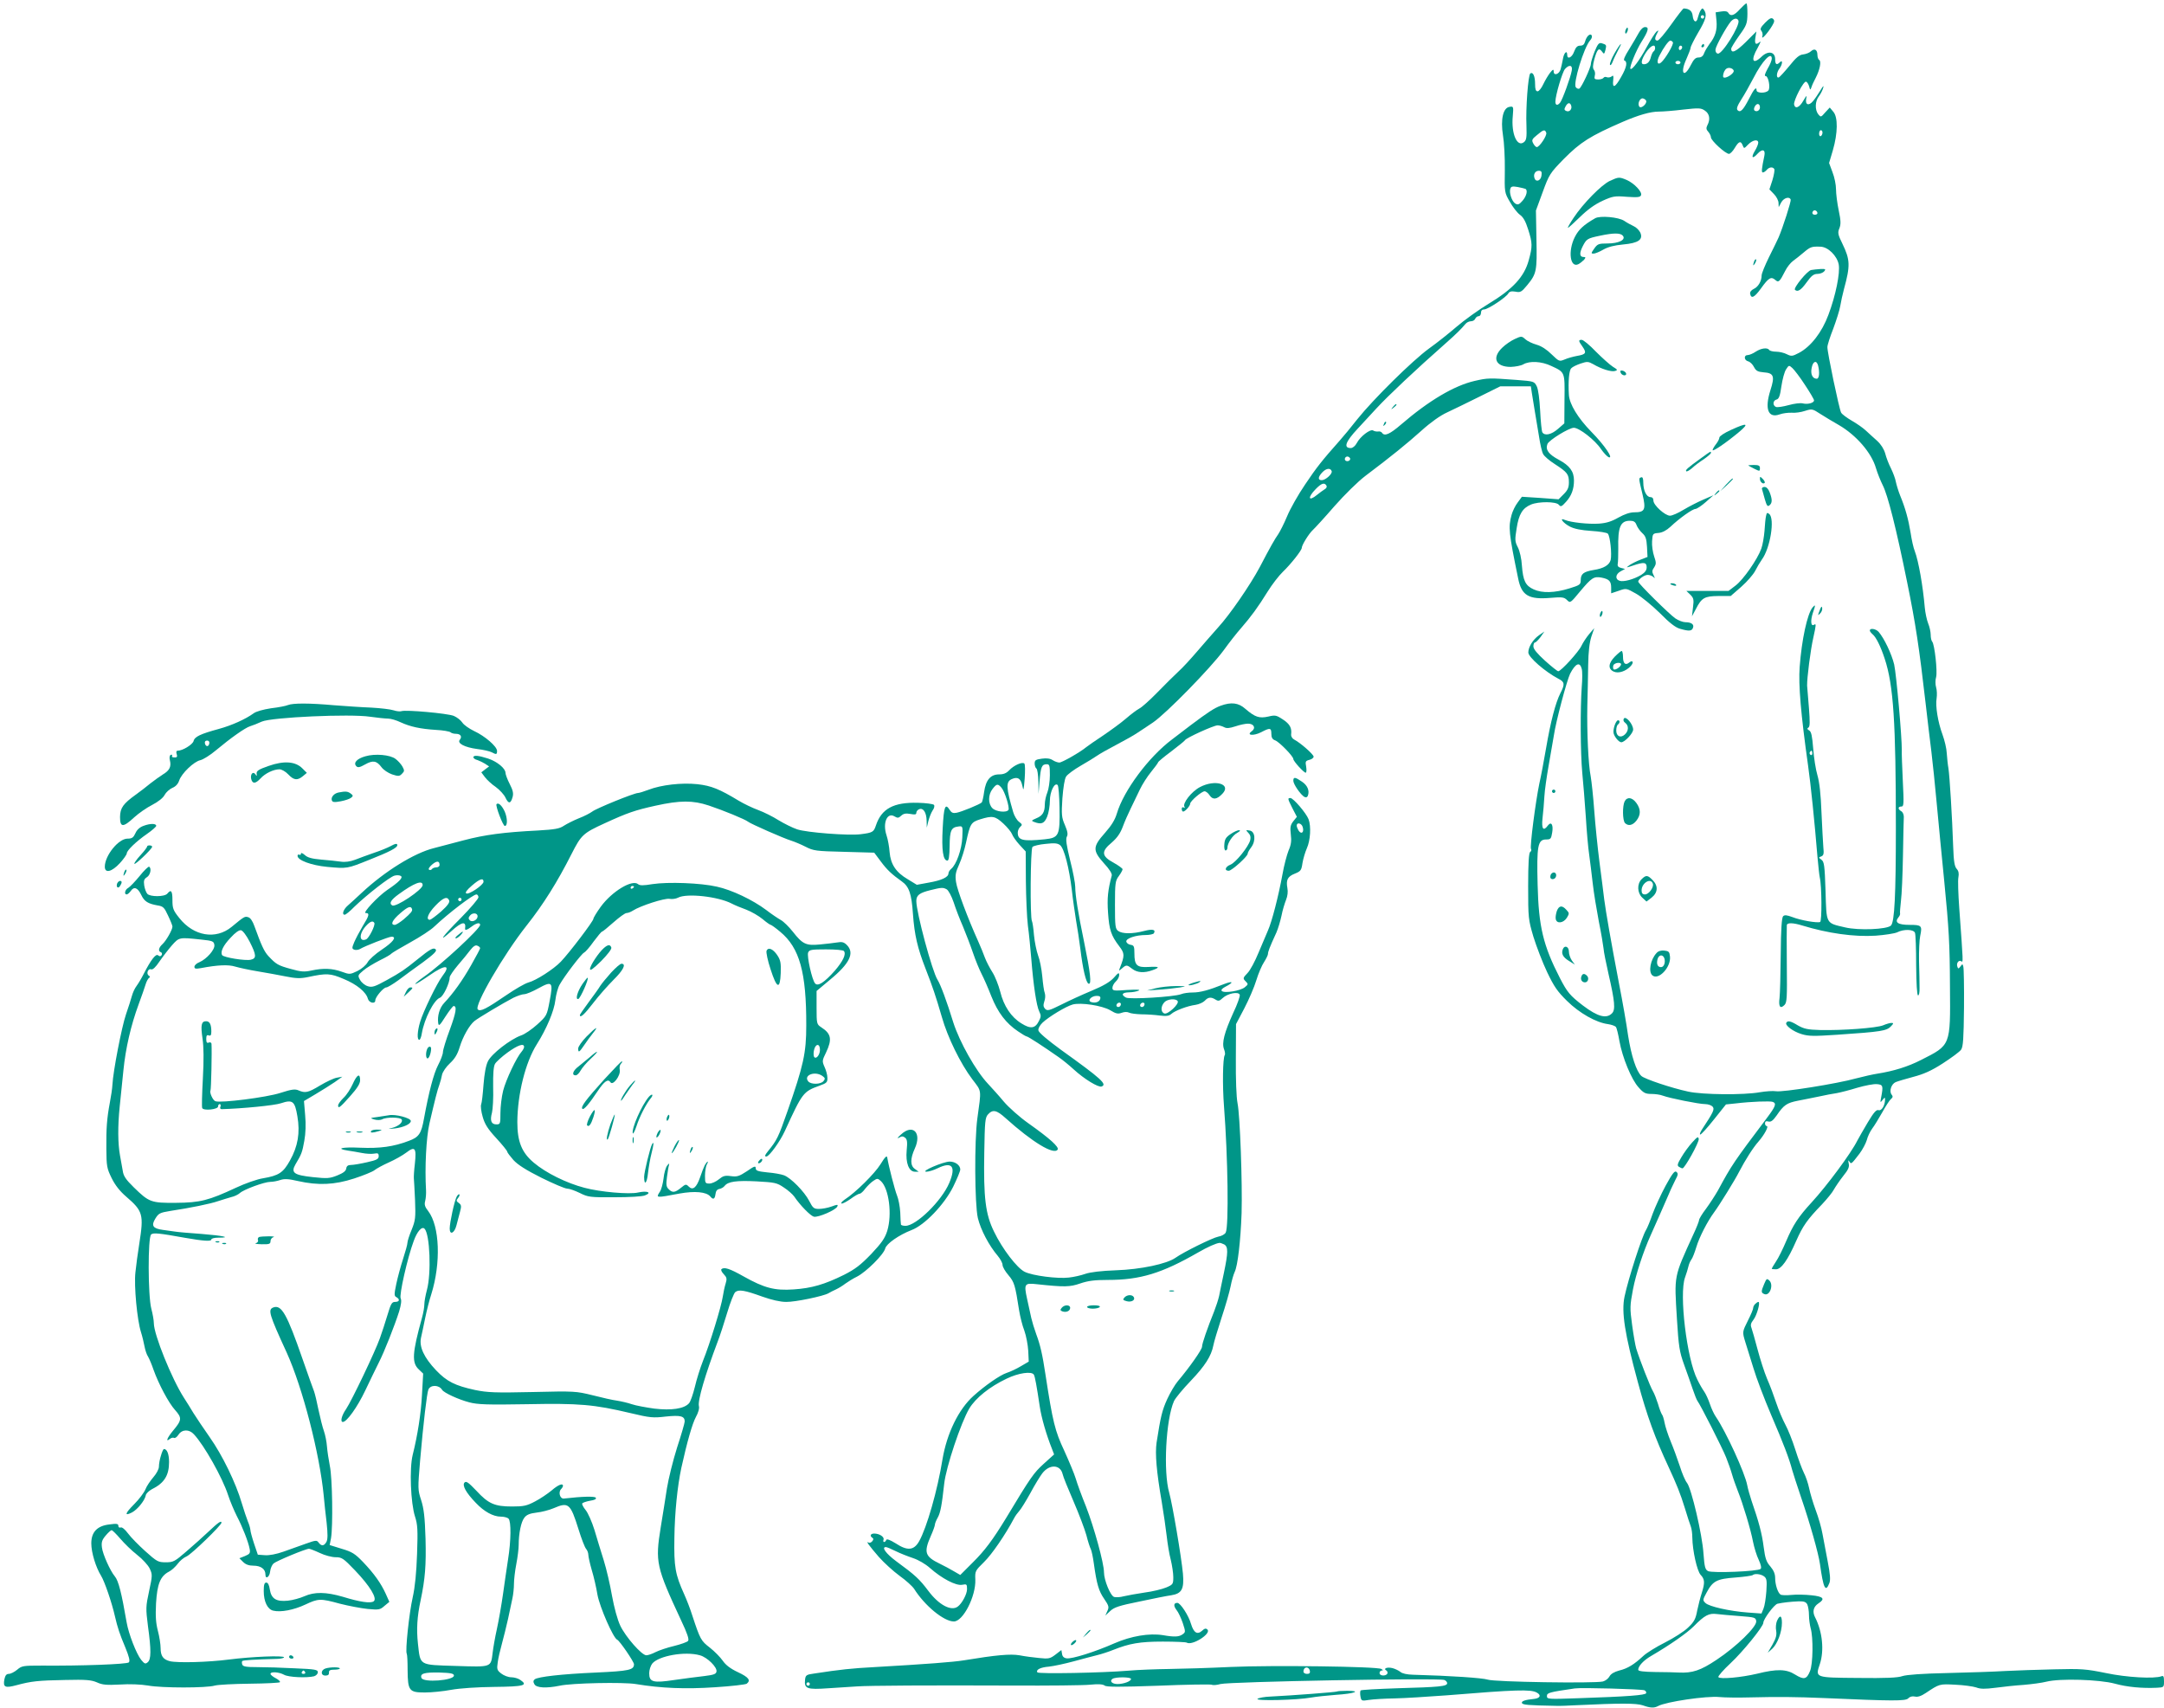 <?xml version="1.0" standalone="no"?>
<!DOCTYPE svg PUBLIC "-//W3C//DTD SVG 20010904//EN"
 "http://www.w3.org/TR/2001/REC-SVG-20010904/DTD/svg10.dtd">
<svg version="1.0" xmlns="http://www.w3.org/2000/svg"
 width="1280pt" height="1010pt" viewBox="0 0 1280 1010"
 preserveAspectRatio="xMidYMid meet">
<g transform="translate(0,1010) scale(0.1,-0.1)"
fill="#009688" stroke="none">
<path d="M10291 10045 c-33 -37 -55 -44 -68 -21 -5 9 -19 12 -42 8 l-33 -5 5
-50 c5 -54 -7 -94 -42 -138 -11 -15 -25 -38 -31 -53 -6 -18 -17 -26 -33 -26
-18 0 -29 -11 -46 -45 -41 -81 -65 -48 -26 36 13 30 25 60 25 67 0 7 20 47 45
90 46 77 53 105 35 132 -9 13 -11 13 -20 0 -6 -8 -13 -28 -17 -43 -7 -36 -27
-29 -31 10 -3 28 -20 42 -53 43 -4 0 -37 -43 -74 -95 -37 -52 -73 -95 -81 -95
-17 0 -18 14 -2 43 10 19 9 20 -4 10 -8 -7 -34 -48 -57 -90 -42 -78 -88 -140
-97 -130 -8 7 34 110 65 159 41 65 47 88 22 88 -12 0 -26 -13 -38 -35 -10 -19
-36 -62 -57 -97 -25 -39 -35 -63 -28 -66 20 -6 14 -40 -19 -97 -35 -63 -53
-71 -47 -20 3 27 1 32 -9 23 -7 -5 -19 -8 -28 -5 -8 4 -17 2 -20 -3 -4 -6 -18
-10 -32 -10 -21 0 -24 4 -20 22 4 12 1 28 -5 35 -8 10 -7 26 2 61 17 61 27 72
45 48 13 -18 14 -17 21 8 7 30 7 31 -21 40 -17 5 -24 -3 -43 -49 -12 -31 -22
-63 -22 -73 0 -21 -54 -137 -68 -146 -5 -3 -15 0 -21 8 -18 21 48 237 85 278
19 20 9 45 -11 28 -7 -6 -16 -22 -19 -35 -5 -18 -13 -25 -29 -25 -17 0 -26 -9
-36 -35 -12 -35 -41 -49 -41 -20 0 31 -19 14 -25 -22 -4 -21 -10 -49 -14 -63
-9 -30 -41 -40 -41 -13 0 15 -4 14 -21 -7 -11 -14 -29 -44 -40 -67 -11 -24
-26 -43 -34 -43 -11 0 -15 12 -15 43 0 46 -12 73 -28 63 -13 -8 -28 -208 -23
-311 2 -67 0 -83 -14 -95 -41 -34 -77 49 -67 153 5 57 4 59 -19 55 -38 -5 -54
-73 -39 -168 7 -41 12 -134 11 -207 -2 -131 -2 -132 30 -187 17 -31 44 -65 59
-76 20 -14 34 -39 49 -87 26 -81 26 -101 3 -184 -27 -97 -94 -169 -236 -255
-61 -37 -147 -99 -191 -137 -44 -38 -117 -96 -162 -128 -98 -71 -330 -300
-425 -419 -37 -47 -83 -103 -103 -125 -104 -117 -138 -160 -205 -260 -41 -60
-89 -145 -107 -189 -18 -43 -42 -90 -52 -105 -20 -28 -48 -77 -110 -196 -56
-105 -177 -281 -246 -356 -33 -37 -89 -101 -125 -143 -36 -42 -85 -96 -110
-118 -25 -23 -81 -79 -125 -124 -44 -45 -91 -87 -105 -94 -14 -7 -50 -34 -80
-60 -30 -26 -91 -70 -135 -100 -44 -29 -89 -60 -100 -69 -36 -30 -143 -91
-159 -91 -9 0 -27 6 -39 14 -15 10 -36 13 -64 9 -37 -5 -43 -9 -43 -29 0 -12
5 -26 10 -29 6 -3 11 -39 12 -78 l1 -72 6 75 c7 84 13 100 42 100 17 0 19 -7
19 -65 0 -36 -7 -82 -15 -102 -8 -19 -15 -51 -15 -70 0 -46 -13 -68 -51 -83
-28 -12 -30 -15 -13 -21 44 -17 61 -10 78 31 9 22 16 65 16 94 0 54 28 111 46
93 5 -5 10 -65 11 -134 3 -165 -3 -178 -88 -187 -130 -13 -159 -6 -159 40 0
12 7 27 15 34 13 11 12 15 -8 30 -13 10 -28 36 -34 57 -42 144 -44 179 -9 195
36 16 54 4 63 -39 7 -34 8 -30 14 42 3 44 3 84 -2 89 -11 12 -62 -10 -90 -40
-16 -17 -33 -24 -59 -24 -51 0 -79 -33 -89 -104 -4 -31 -11 -59 -14 -62 -11
-11 -120 -56 -149 -61 -20 -4 -30 0 -40 16 -27 43 -35 23 -42 -107 -7 -130 2
-192 28 -192 8 0 12 26 13 86 1 93 9 111 53 116 25 3 25 2 22 -65 -3 -70 -35
-161 -66 -186 -9 -7 -16 -20 -16 -27 0 -22 -41 -41 -116 -54 l-71 -13 -54 33
c-70 41 -101 89 -107 160 -2 30 -10 75 -18 99 -25 74 4 140 48 112 17 -10 23
-10 39 5 13 12 27 15 54 10 27 -5 35 -4 35 7 0 8 8 18 17 21 24 10 43 -19 44
-68 l1 -41 9 38 c5 20 16 49 25 63 11 15 13 29 8 34 -5 5 -48 11 -94 12 -145
4 -216 -35 -249 -134 -13 -39 -19 -43 -91 -52 -70 -9 -319 10 -375 29 -27 9
-77 34 -110 54 -33 21 -87 48 -120 60 -33 12 -85 37 -115 55 -114 69 -163 89
-245 98 -93 10 -214 -4 -289 -33 -27 -10 -55 -19 -62 -19 -23 0 -247 -91 -271
-110 -12 -9 -48 -28 -80 -40 -32 -13 -71 -33 -88 -44 -25 -17 -52 -22 -155
-28 -199 -10 -313 -25 -438 -58 -64 -17 -143 -38 -175 -46 -117 -29 -291 -137
-427 -264 -30 -28 -67 -62 -82 -75 -27 -23 -38 -55 -19 -55 6 0 32 21 58 48
73 70 207 175 236 183 13 4 31 3 38 -2 15 -9 -11 -36 -81 -83 -55 -38 -147
-136 -127 -136 25 0 21 -15 -18 -78 -19 -32 -41 -74 -50 -95 -14 -34 -14 -38
1 -44 9 -3 24 -1 33 4 27 17 171 73 187 73 33 0 9 -32 -57 -76 -39 -26 -77
-60 -85 -76 -9 -16 -34 -38 -60 -51 -44 -21 -46 -21 -93 -4 -56 20 -109 22
-179 7 -41 -9 -61 -8 -121 9 -77 21 -88 28 -133 76 -26 28 -42 64 -83 177 -10
29 -24 50 -36 53 -21 7 -24 5 -99 -57 -94 -77 -224 -55 -309 52 -37 46 -41 58
-41 106 0 55 -8 66 -30 39 -16 -20 -103 -20 -119 -1 -7 8 -15 30 -18 49 -4 29
-1 38 16 49 20 12 29 52 13 62 -4 2 -30 -22 -56 -55 -27 -33 -57 -64 -67 -70
-20 -10 -26 -39 -10 -39 6 0 17 10 25 21 19 28 41 19 62 -25 18 -38 40 -51 96
-61 33 -5 40 -12 62 -60 14 -29 26 -59 26 -65 0 -19 -37 -84 -59 -104 -23 -21
-27 -42 -9 -48 6 -2 8 -10 4 -17 -6 -8 -11 -9 -21 -1 -13 11 -42 -26 -85 -110
-12 -24 -31 -56 -42 -71 -11 -14 -23 -41 -28 -60 -5 -19 -21 -68 -35 -109 -25
-73 -76 -336 -80 -415 -1 -22 -8 -69 -15 -105 -18 -96 -22 -153 -21 -275 1
-102 3 -115 31 -172 21 -43 49 -78 86 -110 100 -86 105 -106 78 -278 -9 -55
-19 -131 -23 -170 -9 -80 10 -282 33 -354 8 -25 17 -64 21 -85 4 -21 13 -49
21 -60 7 -12 22 -47 32 -77 30 -84 89 -196 128 -239 41 -46 40 -59 -12 -121
-35 -42 -47 -72 -19 -49 8 6 19 9 24 6 6 -4 18 5 27 19 21 32 63 33 91 2 61
-65 169 -257 202 -359 12 -37 36 -93 52 -125 33 -63 68 -152 76 -195 4 -23 1
-29 -28 -41 l-33 -13 22 -22 c15 -15 34 -22 61 -22 44 0 71 -20 71 -52 0 -32
25 -15 28 19 2 17 11 38 20 46 17 15 190 87 210 87 5 0 34 -11 64 -25 29 -14
71 -25 93 -25 37 0 46 -6 115 -78 88 -92 134 -167 110 -183 -19 -13 -81 -4
-182 27 -100 29 -168 30 -228 3 -25 -11 -68 -23 -97 -26 -69 -7 -98 11 -107
66 -4 27 -11 41 -21 41 -11 0 -15 -12 -15 -50 0 -62 22 -108 56 -116 44 -11
122 4 190 36 77 36 88 37 205 5 51 -13 125 -27 164 -31 66 -6 73 -5 99 18 l29
24 -21 47 c-28 62 -69 120 -135 189 -47 49 -65 60 -126 78 l-71 22 8 41 c12
71 8 357 -7 427 -7 36 -15 88 -17 115 -2 28 -10 68 -18 91 -8 22 -22 78 -32
125 -9 46 -21 95 -26 109 -6 14 -36 100 -68 191 -93 268 -125 325 -174 306
-32 -13 -25 -39 80 -267 94 -208 195 -598 219 -848 3 -37 11 -108 17 -158 7
-67 7 -97 -1 -113 -14 -25 -29 -27 -46 -5 -11 16 -17 15 -76 -6 -35 -13 -95
-34 -132 -47 -42 -15 -85 -23 -110 -21 l-42 3 -22 65 c-12 36 -22 73 -22 82
-1 10 -7 32 -15 50 -7 18 -24 67 -36 108 -35 120 -115 284 -189 389 -37 53
-81 118 -97 144 -16 27 -41 67 -56 90 -72 112 -178 374 -178 441 0 17 -7 56
-15 86 -20 76 -21 422 -1 439 13 11 46 8 201 -20 108 -19 155 -22 155 -10 0 6
17 11 42 11 82 0 27 12 -99 22 -70 5 -141 11 -158 14 -16 2 -49 7 -72 10 -59
8 -70 25 -44 67 19 31 27 35 88 45 119 18 237 42 283 58 25 8 60 19 78 24 19
4 41 15 51 24 23 21 145 66 180 66 15 0 42 5 59 11 24 8 48 7 104 -6 120 -27
216 -23 333 15 55 18 109 40 120 49 11 9 49 30 85 46 36 16 82 42 103 58 52
40 61 28 51 -65 -5 -40 -7 -80 -6 -88 1 -8 4 -66 7 -129 4 -103 2 -119 -20
-174 -14 -33 -25 -68 -25 -77 0 -10 -12 -53 -26 -96 -14 -43 -32 -110 -40
-148 -13 -62 -13 -71 1 -78 22 -13 18 -28 -8 -28 -19 0 -25 -10 -45 -77 -13
-43 -33 -105 -45 -138 -28 -79 -167 -370 -200 -419 -26 -37 -36 -76 -19 -76
23 0 86 88 132 185 29 61 65 135 80 165 33 64 94 219 121 304 12 41 15 65 9
77 -10 18 40 240 77 339 20 56 48 89 64 73 32 -32 41 -265 14 -363 -8 -30 -15
-68 -15 -84 0 -16 -6 -52 -14 -80 -58 -209 -61 -266 -19 -305 l26 -25 -7 -125
c-6 -113 -26 -240 -55 -356 -20 -81 -12 -285 14 -365 15 -47 17 -77 12 -219
-4 -113 -12 -196 -26 -259 -21 -93 -45 -318 -35 -333 3 -5 5 -48 5 -96 1 -123
9 -133 102 -133 39 0 110 7 157 16 51 9 153 16 254 17 176 2 201 9 154 41 -12
9 -37 16 -54 16 -17 0 -44 10 -59 22 -25 19 -27 26 -21 66 3 25 15 75 25 111
10 36 26 102 36 146 9 44 21 99 26 122 5 23 9 61 9 85 0 24 6 77 14 118 8 41
14 92 14 112 0 68 14 137 33 161 13 18 32 26 73 31 30 3 75 15 101 26 88 38
99 28 147 -125 17 -55 37 -107 45 -116 7 -8 13 -24 13 -35 0 -10 9 -51 20 -89
12 -39 27 -104 34 -147 13 -72 94 -258 117 -266 14 -6 99 -130 99 -145 0 -34
-30 -40 -223 -49 -206 -9 -344 -25 -364 -40 -9 -7 -10 -16 -2 -29 11 -22 71
-25 149 -9 71 16 377 22 450 10 151 -25 294 -31 470 -19 96 6 181 16 187 21
25 20 12 38 -52 68 -45 21 -73 43 -90 68 -14 20 -48 55 -76 77 -53 41 -57 48
-104 190 -12 39 -34 95 -48 126 -53 117 -61 162 -58 334 2 150 18 305 41 413
34 154 65 262 86 301 14 25 22 52 18 65 -8 32 37 185 111 381 13 33 38 110 56
170 18 61 40 116 48 123 21 17 56 11 161 -27 54 -19 105 -31 140 -31 54 -1
220 34 250 51 8 5 29 16 45 23 17 8 41 23 55 34 14 10 45 30 70 42 54 28 157
130 166 166 7 28 81 80 156 109 77 29 193 150 246 256 23 47 42 93 42 102 0
25 -29 47 -63 47 -39 -1 -175 -59 -138 -60 14 0 44 9 68 21 85 41 109 10 68
-87 -45 -107 -196 -254 -259 -254 -14 0 -26 3 -27 8 -1 4 -3 36 -4 71 -2 36
-11 81 -19 100 -13 32 -49 171 -58 225 -2 14 -13 4 -40 -40 -34 -55 -147 -167
-212 -209 -16 -11 -24 -21 -18 -23 6 -2 30 11 53 27 23 17 47 31 54 31 6 0 21
13 33 30 13 16 34 37 48 46 23 16 26 15 44 -1 48 -44 68 -197 38 -295 -14 -44
-33 -71 -95 -137 -63 -65 -94 -89 -161 -123 -115 -57 -192 -79 -297 -86 -113
-8 -174 8 -297 77 -83 47 -116 57 -131 42 -4 -3 2 -17 14 -29 18 -19 20 -27
11 -56 -6 -18 -13 -53 -17 -78 -8 -55 -76 -278 -117 -379 -16 -41 -38 -110
-48 -154 -11 -44 -26 -88 -35 -97 -29 -32 -103 -43 -205 -31 -50 7 -110 18
-133 26 -23 8 -62 17 -87 21 -25 3 -90 18 -145 32 -98 24 -106 25 -355 19
-222 -5 -266 -3 -340 12 -119 26 -167 50 -231 117 -71 75 -100 138 -89 191 5
21 16 74 25 118 9 44 25 107 36 140 58 185 50 403 -18 492 -20 25 -24 39 -18
60 4 16 6 44 5 63 -8 134 1 312 20 395 33 142 47 198 59 230 6 17 13 43 16 60
4 16 24 46 46 66 29 27 45 53 58 96 19 62 56 128 87 154 22 18 171 107 231
138 23 11 52 21 64 21 12 0 50 16 84 35 82 45 88 38 66 -76 -16 -85 -17 -87
-73 -138 -31 -28 -74 -58 -96 -65 -64 -23 -175 -109 -196 -153 -12 -24 -21
-74 -26 -138 -4 -55 -10 -108 -14 -117 -4 -9 0 -42 9 -73 12 -43 30 -72 80
-126 36 -39 65 -75 65 -80 0 -5 17 -27 37 -50 26 -28 74 -59 166 -105 71 -35
139 -64 152 -64 13 0 46 -12 75 -26 48 -24 60 -26 203 -25 88 0 165 4 182 11
44 17 13 29 -41 17 -52 -12 -224 3 -317 28 -107 28 -228 88 -299 148 -72 60
-98 125 -98 241 1 165 48 354 116 461 57 90 102 197 109 260 4 33 15 74 25 91
29 52 131 185 145 190 7 3 33 32 56 65 24 32 46 59 50 59 4 0 34 25 68 55 34
30 68 55 77 55 8 0 25 6 37 14 45 29 188 75 217 70 15 -3 38 0 51 7 51 27 236
7 317 -35 17 -9 55 -25 86 -36 31 -12 74 -37 97 -56 22 -19 44 -34 48 -34 3 0
29 -18 56 -41 115 -95 155 -241 154 -554 0 -162 -16 -236 -111 -507 -54 -155
-63 -172 -114 -235 -21 -26 -23 -33 -11 -33 17 0 81 89 109 150 105 229 109
234 206 269 42 15 47 20 46 47 0 16 -8 45 -17 64 -15 34 -14 38 9 85 37 78 31
111 -28 149 -27 18 -28 20 -28 117 l0 98 79 66 c118 97 147 159 100 206 -17
17 -29 20 -57 15 -21 -3 -67 -9 -103 -12 -81 -8 -102 2 -159 75 -23 29 -55 61
-72 70 -16 9 -55 35 -86 59 -80 60 -204 119 -292 138 -95 22 -288 29 -381 15
-53 -9 -75 -9 -85 0 -35 29 -154 -43 -220 -133 -24 -33 -44 -66 -44 -72 0 -14
-143 -202 -193 -254 -42 -44 -146 -111 -192 -123 -21 -6 -78 -39 -129 -74
-120 -82 -155 -100 -170 -85 -22 23 152 323 288 495 100 126 183 259 266 423
58 114 68 124 197 183 135 62 179 77 301 104 145 32 220 32 314 1 87 -29 216
-82 233 -96 16 -13 212 -99 255 -112 19 -6 58 -22 85 -36 47 -24 61 -26 228
-30 l178 -5 39 -52 c36 -49 65 -76 124 -118 43 -30 58 -73 66 -192 9 -125 27
-202 75 -325 42 -108 60 -161 96 -285 34 -120 110 -275 180 -368 57 -75 54
-56 30 -232 -18 -131 -16 -507 3 -589 17 -70 66 -163 118 -224 15 -18 28 -42
28 -53 0 -12 16 -39 35 -61 35 -41 40 -60 63 -208 6 -36 19 -90 31 -120 11
-31 21 -85 23 -119 l3 -64 -46 -27 c-25 -15 -63 -33 -85 -40 -39 -13 -127 -74
-196 -136 -88 -79 -157 -221 -183 -374 -30 -186 -93 -404 -138 -485 -31 -55
-69 -59 -139 -13 -34 21 -53 28 -56 20 -2 -7 -8 -12 -13 -12 -4 0 -6 6 -3 14
6 16 -24 36 -55 36 -22 0 -28 -14 -11 -25 8 -5 7 -11 -1 -21 -6 -7 -16 -11
-22 -7 -18 11 4 -19 61 -85 30 -34 86 -85 123 -112 38 -27 76 -62 86 -77 63
-100 176 -193 235 -193 55 0 131 150 127 248 -2 50 -1 52 52 104 46 45 125
160 177 258 7 14 22 34 32 45 10 11 39 58 65 105 25 47 57 99 70 116 42 55
106 53 120 -3 3 -16 33 -89 65 -163 32 -74 66 -164 76 -200 9 -36 21 -73 26
-82 5 -10 13 -48 18 -85 17 -122 29 -163 61 -209 28 -41 30 -49 19 -72 l-12
-27 29 27 c23 22 54 32 173 56 80 17 164 34 188 37 62 10 77 36 69 128 -9 98
-62 410 -81 478 -36 124 -20 434 28 542 8 18 53 72 100 121 83 87 121 146 133
209 3 18 25 91 48 162 24 72 48 156 54 187 6 32 17 70 24 85 18 36 35 182 41
348 5 176 -9 576 -24 650 -7 36 -11 140 -10 264 l1 204 49 93 c27 52 59 126
71 166 12 40 33 89 46 108 12 19 23 41 23 48 0 13 9 38 50 127 10 23 23 67 30
99 6 32 19 74 27 94 9 22 12 48 8 69 -9 49 1 69 44 86 35 14 39 20 45 62 4 25
16 65 26 88 21 46 26 130 10 172 -14 36 -90 125 -107 125 -18 0 -17 -3 12 -61
l26 -50 -21 -26 c-17 -22 -20 -35 -15 -77 5 -39 2 -62 -13 -96 -10 -25 -27
-88 -36 -140 -24 -131 -63 -282 -86 -333 -10 -23 -35 -82 -56 -132 -20 -49
-49 -104 -65 -120 -28 -29 -28 -32 -11 -49 16 -16 16 -18 -5 -35 -25 -21 -121
-37 -136 -22 -6 6 2 15 21 25 53 27 46 37 -10 15 -87 -35 -139 -49 -184 -49
-23 0 -54 -4 -68 -10 -42 -16 -304 -32 -326 -20 -31 17 -23 30 18 31 20 0 46
5 57 10 13 6 -9 7 -67 4 -82 -6 -88 -5 -88 13 0 10 9 27 20 37 11 10 20 27 20
38 0 17 -5 15 -32 -16 -23 -25 -62 -48 -132 -77 -55 -23 -136 -60 -179 -82
-71 -35 -81 -38 -95 -25 -11 12 -12 22 -5 44 6 15 7 37 3 49 -5 11 -11 56 -15
100 -4 43 -15 99 -25 124 -9 25 -20 78 -24 119 -3 40 -9 78 -12 83 -12 18 -9
427 3 439 6 6 42 15 78 18 54 6 71 4 86 -8 24 -20 53 -134 69 -266 6 -55 18
-136 25 -180 8 -44 19 -118 25 -165 15 -124 34 -203 49 -208 19 -6 11 63 -27
249 -35 168 -52 275 -52 324 0 20 -13 90 -30 156 -22 90 -27 126 -20 140 8 14
5 31 -11 69 -20 46 -21 61 -15 158 5 64 13 116 22 129 7 12 46 41 86 64 40 23
84 50 98 60 14 10 65 39 115 65 49 26 103 56 120 68 18 11 60 40 95 63 78 53
340 321 418 427 31 43 77 102 102 130 60 69 101 125 158 217 26 42 67 95 90
117 47 45 112 127 112 142 0 16 42 84 65 105 12 11 70 74 128 141 61 69 139
146 184 180 154 116 245 190 331 267 54 49 112 90 152 108 36 17 121 58 189
92 l125 62 90 0 91 0 6 -40 c4 -22 11 -69 17 -105 6 -36 17 -103 25 -150 7
-47 18 -95 25 -106 6 -12 37 -39 69 -59 74 -48 83 -60 83 -108 0 -30 -7 -46
-30 -69 l-31 -31 -108 8 -109 7 -25 -34 c-14 -18 -30 -51 -36 -73 -20 -73 -17
-105 39 -377 20 -100 62 -125 191 -114 69 6 81 4 98 -13 19 -19 20 -18 77 51
68 81 81 90 126 82 46 -9 58 -21 58 -60 l0 -33 45 15 c44 16 45 15 102 -17 32
-18 95 -70 141 -115 57 -58 93 -86 120 -93 52 -15 69 -14 76 6 8 20 -10 33
-45 33 -14 0 -41 10 -60 23 -36 25 -219 206 -219 217 0 14 37 40 56 40 11 0
26 -6 33 -12 11 -11 11 -9 2 10 -10 19 -10 28 3 46 13 21 13 28 0 66 -8 24
-14 64 -12 89 3 45 4 46 38 49 23 2 47 15 70 36 54 51 131 106 149 106 9 1 36
19 61 41 l45 40 -60 -26 c-33 -14 -85 -41 -117 -60 -31 -19 -67 -35 -80 -35
-29 0 -98 62 -98 89 0 14 -7 21 -18 21 -23 0 -42 39 -42 86 0 24 -4 34 -12 31
-16 -5 -16 -3 7 -99 22 -92 15 -108 -48 -108 -26 0 -58 -11 -94 -31 -40 -23
-71 -33 -116 -36 -62 -4 -165 7 -201 22 -36 16 -11 -18 29 -39 27 -14 67 -22
127 -26 48 -3 92 -10 98 -16 14 -14 25 -122 17 -156 -8 -30 -41 -50 -100 -59
-60 -10 -77 -23 -77 -60 0 -26 -5 -30 -67 -49 -87 -27 -161 -29 -211 -6 -49
22 -63 51 -70 141 -2 40 -13 87 -24 108 -18 35 -18 45 -7 113 13 84 35 119 85
140 46 19 148 18 164 -1 12 -14 17 -12 43 17 32 35 47 75 47 126 0 54 -25 88
-90 123 -60 32 -80 59 -67 93 9 23 128 96 156 96 32 0 125 -72 161 -126 16
-23 36 -44 45 -48 32 -12 -24 71 -102 150 -80 82 -130 164 -133 219 -5 79 1
145 14 157 7 8 32 20 56 28 38 13 45 12 74 -4 49 -29 108 -47 129 -40 17 5 15
8 -13 25 -17 11 -62 51 -100 89 -37 39 -75 70 -84 70 -21 0 -20 -6 5 -41 25
-36 20 -45 -33 -54 -22 -4 -55 -13 -73 -21 -32 -13 -33 -12 -77 30 -28 28 -60
49 -88 57 -25 7 -55 21 -67 32 -22 20 -24 20 -63 2 -22 -10 -56 -33 -75 -52
-62 -60 -38 -113 51 -113 27 1 60 7 74 15 38 22 108 18 165 -9 82 -38 81 -34
79 -197 l-1 -143 -38 -33 c-39 -34 -78 -42 -92 -20 -4 6 -10 64 -13 127 -4 72
-11 126 -20 145 -15 30 -17 30 -120 38 -161 12 -170 12 -248 -6 -121 -28 -270
-116 -435 -258 -66 -57 -98 -71 -112 -49 -4 6 -14 10 -23 8 -10 -1 -23 1 -30
6 -17 10 -77 -36 -97 -75 -9 -17 -24 -29 -35 -29 -45 0 -32 37 41 115 20 22
70 76 110 119 68 74 238 234 405 381 68 60 98 90 122 119 7 9 22 16 33 16 11
0 22 7 25 15 4 8 12 15 20 15 8 0 14 9 14 20 0 13 7 20 19 20 22 0 131 72 143
95 7 11 18 14 42 10 29 -6 36 -2 69 38 56 68 59 84 55 272 l-3 170 40 109 c38
104 43 112 124 195 99 100 157 137 351 221 93 40 162 60 212 60 24 0 89 5 145
12 91 10 104 10 127 -6 28 -18 34 -52 15 -87 -8 -16 -7 -25 5 -38 9 -10 16
-25 16 -33 0 -19 86 -98 107 -98 7 0 23 16 34 35 24 40 36 44 47 15 8 -20 8
-20 32 5 26 27 60 34 60 11 0 -8 -9 -31 -21 -50 -23 -39 -13 -48 16 -16 29 32
49 26 41 -12 -16 -76 -18 -98 -9 -98 6 0 16 7 23 15 14 17 36 20 45 5 3 -5 -2
-35 -11 -65 l-18 -55 27 -28 c15 -15 27 -39 27 -53 l1 -24 15 28 c15 27 49 37
56 16 3 -10 -46 -164 -72 -224 -7 -16 -33 -69 -57 -117 -23 -47 -43 -95 -43
-107 0 -33 -20 -68 -47 -80 -14 -7 -23 -18 -21 -28 6 -32 25 -23 64 31 45 63
60 72 84 51 20 -18 26 -13 59 52 11 23 33 50 47 60 14 10 42 32 63 50 39 33
47 36 99 34 45 -1 98 -54 108 -105 9 -51 -18 -184 -61 -298 -38 -103 -104
-188 -174 -225 -40 -21 -45 -21 -72 -8 -15 8 -44 15 -63 15 -19 0 -38 5 -41
10 -10 16 -48 11 -80 -10 -16 -11 -38 -20 -47 -20 -25 0 -22 -31 2 -37 12 -3
27 -18 35 -34 12 -23 23 -28 56 -31 61 -4 68 -22 41 -106 -35 -110 -14 -167
54 -143 19 7 52 11 72 10 20 -2 56 3 79 11 41 13 44 12 90 -18 27 -17 76 -47
110 -66 103 -60 193 -164 219 -254 9 -30 27 -75 40 -101 30 -58 80 -255 145
-576 50 -245 71 -385 109 -715 10 -91 26 -219 34 -285 8 -66 22 -201 31 -300
17 -181 26 -273 45 -465 28 -284 33 -375 34 -625 3 -352 5 -345 -171 -434 -78
-40 -163 -66 -258 -81 -27 -4 -84 -17 -126 -28 -110 -31 -437 -83 -474 -76
-17 3 -60 0 -96 -6 -93 -17 -339 -15 -424 4 -98 21 -256 74 -276 92 -30 27
-60 119 -79 240 -9 66 -33 202 -53 304 -49 257 -78 424 -88 500 -4 36 -17 135
-28 220 -11 85 -25 223 -31 305 -6 83 -16 174 -21 203 -14 68 -23 263 -20 417
2 66 4 174 5 240 1 81 8 136 19 170 l17 50 -30 -35 c-16 -19 -37 -51 -46 -70
-16 -35 -121 -150 -137 -150 -5 0 -40 28 -78 62 -47 43 -69 69 -69 85 0 13 4
23 9 23 5 0 20 15 33 32 l23 33 -33 -23 c-35 -25 -62 -69 -62 -101 0 -28 99
-114 179 -156 36 -18 38 -32 11 -84 -29 -57 -58 -168 -85 -326 -13 -77 -31
-171 -40 -210 -22 -106 -57 -374 -49 -386 4 -6 1 -14 -5 -18 -8 -5 -12 -66
-12 -202 0 -189 1 -197 31 -299 18 -58 54 -152 81 -209 41 -86 61 -115 118
-171 73 -72 172 -128 242 -137 21 -3 43 -11 47 -17 5 -6 14 -44 21 -84 17 -95
71 -228 114 -274 28 -32 40 -38 75 -38 22 0 52 -4 67 -10 40 -15 214 -50 250
-50 18 0 38 -7 45 -15 13 -16 5 -32 -64 -137 -10 -16 -14 -28 -9 -28 6 0 42
40 81 89 l71 89 58 6 c92 11 204 15 219 9 23 -9 17 -26 -34 -94 -196 -260
-209 -279 -290 -429 -17 -30 -49 -79 -71 -109 -23 -30 -41 -60 -41 -67 0 -6
-15 -45 -34 -85 -117 -257 -113 -238 -97 -500 10 -162 15 -194 42 -269 17 -47
40 -112 51 -145 11 -33 24 -65 28 -70 16 -20 149 -281 170 -335 12 -30 28 -75
35 -100 7 -25 22 -67 33 -95 31 -77 78 -233 91 -303 7 -35 22 -84 34 -108 13
-28 17 -48 11 -53 -14 -15 -286 -26 -311 -13 -17 9 -21 24 -27 104 -7 111 -71
383 -97 417 -11 13 -30 58 -43 100 -14 42 -38 108 -54 146 -16 39 -32 88 -36
110 -4 22 -11 45 -16 50 -4 6 -15 33 -23 62 -9 28 -22 62 -30 75 -14 22 -79
187 -99 253 -5 17 -16 79 -24 138 -14 102 -13 115 5 211 17 89 61 224 105 321
23 50 87 197 108 245 10 25 28 61 38 82 16 29 17 38 6 47 -10 9 -24 -9 -64
-82 -27 -50 -62 -126 -77 -167 -14 -41 -32 -84 -39 -95 -24 -38 -104 -286
-127 -394 -19 -91 1 -219 79 -506 54 -200 103 -333 181 -500 48 -104 70 -157
97 -245 14 -47 30 -95 35 -108 5 -13 9 -42 9 -65 1 -78 28 -198 49 -221 25
-26 26 -47 7 -107 -8 -24 -20 -71 -27 -104 -9 -50 -18 -67 -54 -101 -23 -23
-85 -62 -136 -88 -52 -26 -110 -62 -129 -80 -54 -50 -92 -74 -142 -86 -30 -8
-50 -20 -58 -35 -7 -13 -24 -26 -39 -30 -49 -12 -643 -3 -681 11 -30 10 -219
23 -442 29 -36 1 -64 7 -75 17 -10 8 -31 18 -46 22 -32 8 -57 -2 -37 -14 7 -4
9 -13 6 -19 -11 -16 -46 -13 -46 4 0 8 6 15 13 15 9 0 8 3 -2 9 -23 15 -650
23 -891 12 -124 -6 -288 -11 -365 -12 -77 -1 -185 -5 -240 -10 -156 -13 -533
-20 -539 -10 -10 16 19 30 69 34 28 3 93 17 145 31 52 14 115 31 140 37 25 6
68 20 95 31 96 38 157 49 293 49 73 0 137 -3 141 -6 33 -20 147 53 123 77 -9
9 -17 7 -32 -7 -28 -25 -49 -12 -65 40 -14 50 -63 125 -81 125 -22 0 -24 -17
-5 -42 11 -13 27 -48 37 -77 17 -52 17 -54 -1 -67 -21 -15 -47 -17 -116 -5
-81 13 -188 -5 -287 -48 -113 -50 -252 -94 -283 -89 -16 2 -25 11 -27 26 l-4
23 -35 -27 c-32 -24 -40 -26 -97 -20 -33 3 -86 10 -116 16 -54 9 -136 2 -330
-30 -62 -10 -217 -22 -530 -40 -131 -7 -199 -14 -355 -38 -45 -6 -50 -10 -53
-35 -6 -55 10 -61 138 -52 63 4 140 9 170 11 70 5 429 7 920 5 212 -1 418 1
457 5 49 5 77 3 87 -5 10 -9 88 -9 316 -1 166 7 309 9 317 6 8 -4 32 -2 52 4
54 14 1280 37 1324 24 9 -3 17 -12 17 -19 0 -19 -46 -23 -295 -30 -115 -4
-213 -9 -217 -13 -3 -4 -4 -20 -1 -35 5 -27 7 -28 50 -21 25 4 93 8 152 9 58
1 196 10 306 18 414 34 499 36 534 17 29 -15 22 -34 -15 -38 -53 -5 -75 -13
-72 -24 4 -11 33 -14 203 -17 17 -1 73 1 125 4 253 12 349 12 387 -1 45 -16
67 -17 91 -4 46 25 287 61 363 53 30 -3 113 -4 184 -2 159 4 271 3 435 -4 409
-18 480 -18 497 -2 10 11 25 14 39 11 16 -4 37 2 65 21 81 54 80 54 174 49 50
-2 105 -10 124 -16 25 -10 52 -10 115 -2 44 6 119 14 166 17 47 4 108 12 135
19 79 20 314 13 405 -12 73 -20 160 -28 248 -24 41 2 42 3 42 38 0 28 -3 35
-15 30 -43 -16 -206 -7 -329 19 -118 24 -144 26 -305 22 -97 -2 -228 -7 -291
-10 -63 -4 -217 -9 -342 -12 -146 -3 -240 -10 -265 -18 -27 -10 -99 -13 -262
-11 -257 2 -254 1 -227 81 27 80 16 193 -28 278 -17 33 -10 62 20 82 42 27 29
41 -42 48 -36 4 -90 5 -118 2 -29 -3 -58 -2 -64 2 -16 10 -32 58 -32 98 0 25
-9 45 -28 68 -24 27 -31 47 -40 116 -10 79 -29 150 -72 274 -9 28 -21 68 -25
90 -13 72 -126 318 -186 406 -10 14 -26 48 -35 75 -9 27 -24 60 -34 74 -10 14
-28 45 -40 70 -63 123 -109 508 -73 605 8 22 17 51 20 65 3 14 11 32 17 40 7
8 20 42 30 75 17 57 65 151 105 205 31 42 124 192 148 240 36 69 82 142 114
178 35 40 63 92 49 92 -5 0 -10 7 -10 16 0 11 6 15 20 11 15 -4 27 5 49 36 42
62 60 74 126 87 33 6 89 18 125 25 36 8 83 17 105 20 22 4 77 18 122 32 45 13
97 23 115 21 36 -3 38 -10 25 -78 -6 -32 -6 -34 8 -16 13 17 15 17 15 4 0 -36
-20 -69 -38 -64 -13 5 -28 -12 -64 -72 -25 -42 -53 -91 -62 -108 -36 -73 -178
-265 -269 -364 -81 -88 -111 -135 -152 -231 -19 -45 -46 -100 -60 -120 -14
-21 -25 -40 -25 -43 0 -2 11 -3 25 -3 31 0 69 53 120 169 39 88 65 125 152
215 30 32 62 71 70 87 9 16 33 52 55 80 31 38 38 55 33 75 -4 19 -3 22 4 11
11 -16 11 -17 60 47 18 24 37 60 43 80 5 21 20 52 32 68 13 17 39 60 60 97 20
36 43 72 51 78 12 10 12 16 4 26 -16 20 -2 63 24 74 12 5 59 19 104 31 61 16
107 36 175 80 51 33 100 69 108 81 12 18 15 65 17 247 1 124 -1 234 -4 244 -4
17 -6 17 -17 1 -11 -14 -14 -15 -18 -2 -8 20 7 42 22 33 13 -8 13 -18 -11 313
-6 84 -9 167 -5 184 4 22 1 37 -10 49 -13 14 -18 45 -21 131 -6 177 -21 419
-28 463 -4 22 -8 63 -10 90 -1 28 -13 77 -25 110 -27 73 -43 168 -35 215 3 19
2 49 -3 65 -5 17 -5 44 0 60 9 33 -9 194 -23 210 -5 5 -9 23 -9 41 0 17 -7 48
-15 67 -8 20 -17 62 -20 94 -11 128 -37 275 -59 333 -8 19 -19 69 -25 110 -13
79 -31 145 -62 220 -10 25 -21 61 -25 80 -3 19 -17 55 -29 80 -13 25 -28 64
-34 88 -8 27 -25 54 -48 75 -20 17 -49 45 -66 60 -17 16 -54 42 -84 59 -29 17
-58 38 -63 48 -12 23 -82 358 -81 387 0 13 16 62 35 110 18 49 37 108 41 133
4 25 14 70 22 100 38 139 37 173 -9 268 -27 55 -29 66 -18 92 9 23 9 44 -4
105 -9 43 -16 99 -16 125 0 27 -9 72 -21 102 l-20 54 22 74 c30 103 31 197 3
229 l-21 25 -27 -29 c-25 -29 -26 -29 -41 -11 -21 27 -19 78 4 107 10 13 21
35 25 49 5 17 0 13 -16 -14 -13 -21 -32 -50 -44 -64 -26 -31 -48 -22 -40 17 5
20 1 17 -17 -14 -23 -41 -49 -52 -55 -23 -4 23 56 140 71 135 6 -2 14 -14 18
-28 6 -23 7 -23 14 -4 3 11 15 36 25 55 24 47 34 96 21 105 -6 3 -11 17 -11
30 0 31 -17 41 -38 22 -9 -9 -30 -17 -47 -19 -22 -2 -42 -19 -81 -68 -29 -35
-57 -66 -63 -68 -16 -5 -13 30 4 52 19 25 21 56 3 38 -19 -19 -28 -14 -28 18
0 44 -41 52 -79 16 -54 -52 -68 -24 -24 52 14 26 20 41 13 35 -24 -22 -33 -14
-27 24 l6 37 -63 -63 c-58 -57 -86 -70 -86 -39 0 6 21 40 47 77 44 61 48 71
49 129 0 34 -2 62 -6 62 -4 0 -21 -16 -39 -35z m-211 -45 c0 -5 -4 -10 -10
-10 -5 0 -10 5 -10 10 0 6 5 10 10 10 6 0 10 -4 10 -10z m203 -22 c10 -29 -97
-201 -122 -195 -9 1 -15 11 -14 24 2 22 65 135 91 166 18 20 38 22 45 5z
m-388 -128 c7 -11 -45 -99 -70 -120 -22 -18 -28 6 -9 42 24 47 54 88 64 88 5
0 12 -5 15 -10z m-105 -34 c0 -8 -4 -17 -9 -20 -5 -3 -12 -18 -16 -33 -7 -29
-21 -43 -42 -43 -20 0 -15 27 13 70 27 40 54 53 54 26z m160 5 c0 -6 -4 -13
-10 -16 -5 -3 -10 1 -10 9 0 9 5 16 10 16 6 0 10 -4 10 -9z m530 -68 c0 -10
-11 -37 -25 -60 -16 -30 -20 -43 -11 -43 16 0 29 -69 16 -85 -15 -18 -70 -17
-70 1 0 25 -16 7 -45 -51 -34 -66 -51 -83 -67 -67 -8 8 -3 25 22 64 19 29 51
87 72 127 51 100 108 160 108 114z m-540 -23 c0 -5 -7 -10 -15 -10 -8 0 -15 5
-15 10 0 6 7 10 15 10 8 0 15 -4 15 -10z m-643 -47 c-7 -41 -56 -175 -69 -190
-15 -19 -28 -16 -28 5 0 37 41 176 57 194 25 28 46 23 40 -9z m958 -3 c0 -17
-50 -48 -61 -37 -4 4 -2 18 4 33 9 18 19 24 35 22 12 -2 22 -10 22 -18z m-518
-176 c6 -17 -28 -47 -39 -36 -15 15 1 54 20 50 8 -2 17 -8 19 -14z m-444 -27
c8 -21 -9 -41 -27 -34 -14 5 -15 11 -6 27 12 23 26 26 33 7z m1117 -12 c0 -17
-17 -28 -30 -20 -7 4 -7 13 0 26 12 21 30 17 30 -6z m-1264 -150 c6 -16 -40
-85 -56 -85 -5 0 -15 10 -21 22 -10 19 -8 25 22 49 39 33 47 35 55 14z m1634
1 c0 -8 -4 -18 -10 -21 -5 -3 -10 3 -10 14 0 12 5 21 10 21 6 0 10 -6 10 -14z
m-1662 -253 c-3 -31 -32 -43 -41 -18 -9 23 3 45 25 45 15 0 19 -6 16 -27z
m-95 -80 c15 -9 6 -43 -17 -70 -20 -23 -28 -26 -43 -17 -21 13 -38 66 -29 89
4 13 14 14 43 9 21 -4 41 -9 46 -11z m1727 -144 c0 -5 -7 -9 -15 -9 -15 0 -20
12 -9 23 8 8 24 -1 24 -14z m4 -901 c10 -40 7 -78 -8 -78 -25 0 -38 27 -30 64
7 40 29 48 38 14z m-78 -114 c30 -45 54 -86 54 -92 0 -15 -37 -25 -66 -18 -14
4 -52 -1 -84 -10 -33 -9 -66 -14 -75 -11 -21 9 -19 38 3 44 14 3 21 21 29 79
6 40 18 86 28 100 16 25 17 25 37 7 11 -10 45 -54 74 -99z m-2691 -433 c7 -12
-12 -24 -25 -16 -11 7 -4 25 10 25 5 0 11 -4 15 -9z m-108 -78 c5 -15 -36 -53
-59 -53 -24 0 -23 19 4 47 23 24 48 27 55 6z m-31 -85 c4 -7 0 -16 -11 -22
-10 -6 -30 -21 -45 -33 -51 -42 -57 -16 -8 34 34 35 52 41 64 21z m1834 -233
c5 -14 21 -36 34 -48 20 -18 25 -33 28 -82 l3 -59 -41 -16 c-22 -8 -51 -23
-65 -32 -23 -17 -22 -17 20 -3 64 22 81 20 81 -10 0 -18 -10 -31 -32 -45 -43
-26 -104 -43 -128 -35 -28 9 -25 39 6 56 l26 14 -23 6 c-17 4 -23 11 -20 25 2
10 3 51 3 89 -3 129 13 165 69 165 22 0 32 -6 39 -25z m-324 -851 c4 -14 4
-62 0 -107 -9 -125 -8 -390 3 -507 6 -58 15 -175 21 -260 5 -85 14 -186 20
-225 5 -38 15 -115 21 -170 6 -55 23 -156 36 -225 14 -69 26 -141 28 -160 1
-19 15 -87 29 -149 38 -165 42 -213 21 -234 -33 -34 -85 -20 -172 46 -77 59
-93 79 -136 162 -99 193 -126 304 -132 552 -6 231 1 268 50 268 27 0 30 4 36
40 8 46 -5 69 -25 43 -27 -37 -39 -21 -32 43 4 34 9 92 11 129 2 37 14 119 25
181 11 63 25 143 31 179 12 83 77 326 96 365 32 62 58 73 69 29z m-3433 -702
c20 -22 50 -118 42 -132 -11 -18 -74 -11 -95 10 -26 26 -26 80 1 114 24 31 31
32 52 8z m12 -213 c24 -22 47 -51 51 -62 4 -12 23 -40 44 -63 l37 -40 1 -175
c1 -96 6 -214 12 -264 7 -49 15 -137 20 -195 12 -154 31 -281 47 -312 12 -24
11 -32 -2 -57 -22 -44 -49 -48 -103 -14 -61 37 -105 103 -126 189 -10 38 -30
89 -46 114 -16 25 -36 64 -44 85 -8 22 -26 67 -41 100 -60 133 -124 303 -130
348 -6 40 -3 58 19 106 14 31 32 89 40 127 24 112 29 121 83 138 74 23 89 20
138 -25z m1770 -19 c10 -30 -5 -47 -22 -25 -7 11 -13 25 -13 32 0 21 28 15 35
-7z m-5105 -226 c0 -8 -9 -14 -19 -14 -11 0 -23 -5 -26 -10 -4 -6 -11 -7 -17
-4 -6 4 1 16 17 30 28 24 45 24 45 -2z m260 -99 c0 -19 -87 -78 -102 -69 -8 5
3 20 33 46 46 40 69 48 69 23z m-360 -20 c0 -27 -159 -133 -180 -120 -20 12
-9 32 38 66 92 67 142 86 142 54z m1250 -9 c0 -3 -4 -8 -10 -11 -5 -3 -10 -1
-10 4 0 6 5 11 10 11 6 0 10 -2 10 -4z m1850 -16 c10 -6 28 -39 41 -77 12 -38
37 -102 55 -143 17 -41 44 -111 59 -155 15 -44 38 -100 51 -125 13 -25 39 -84
58 -133 38 -95 86 -159 158 -207 23 -16 47 -30 51 -30 8 0 100 -60 187 -121
25 -17 65 -50 90 -73 63 -58 147 -109 166 -102 34 13 1 44 -239 216 -82 60
-133 103 -135 116 -2 11 9 31 25 46 36 34 138 96 178 107 48 13 174 -6 222
-34 34 -21 46 -23 68 -15 16 6 33 6 43 1 9 -5 42 -9 72 -10 30 0 79 -3 108 -7
40 -5 57 -3 70 9 22 20 97 48 144 54 20 3 44 14 54 24 20 22 37 24 64 7 16
-10 23 -9 42 9 30 28 93 40 101 20 3 -8 -14 -57 -39 -109 -52 -115 -68 -176
-54 -213 6 -15 8 -31 4 -36 -11 -19 -14 -176 -4 -303 23 -298 29 -711 10 -746
-5 -10 -25 -21 -44 -24 -35 -7 -205 -91 -253 -125 -51 -36 -205 -69 -353 -74
-86 -3 -151 -11 -180 -21 -25 -9 -69 -19 -98 -22 -66 -8 -215 11 -261 34 -45
22 -132 135 -181 237 -51 103 -63 200 -58 471 3 182 5 204 22 223 28 31 51 26
104 -22 158 -142 286 -220 308 -186 9 15 -44 64 -174 156 -51 36 -116 94 -144
127 -28 34 -71 81 -94 106 -72 76 -168 247 -205 362 -39 127 -76 226 -94 254
-31 49 -125 397 -125 465 0 34 18 48 82 64 68 17 76 17 98 5z m-2770 -47 c-1
-10 -48 -65 -105 -123 -109 -109 -142 -155 -54 -76 61 55 87 60 80 14 -2 -13
13 -8 39 12 27 21 50 26 50 10 0 -23 -231 -237 -331 -306 -34 -24 -58 -44 -52
-44 5 0 42 23 81 50 97 68 132 66 78 -4 -32 -42 -113 -209 -131 -270 -17 -57
-19 -106 -5 -106 5 0 12 17 15 38 15 87 71 197 107 211 20 7 58 87 58 121 0 8
22 40 48 71 26 30 59 70 73 89 18 23 31 32 42 27 9 -3 17 -10 17 -15 0 -4 -24
-49 -53 -100 -52 -92 -107 -168 -159 -223 -28 -29 -42 -78 -36 -120 3 -20 9
-15 43 39 22 34 44 62 48 62 21 0 15 -38 -22 -139 -23 -61 -41 -121 -41 -133
0 -13 -13 -48 -29 -78 -26 -50 -54 -157 -83 -315 -16 -90 -30 -111 -91 -133
-90 -34 -169 -45 -287 -40 -106 5 -149 -5 -72 -17 20 -3 57 -9 82 -14 25 -5
57 -7 73 -4 22 4 27 2 27 -15 0 -17 -11 -23 -69 -36 -39 -9 -81 -16 -95 -16
-17 0 -26 -6 -28 -21 -2 -15 -18 -27 -53 -41 -45 -18 -60 -19 -144 -10 -113
12 -132 26 -103 76 36 60 40 72 52 139 8 43 10 99 5 151 l-7 84 69 41 c37 22
88 54 113 71 l45 32 -33 -6 c-18 -3 -62 -24 -99 -46 -71 -43 -88 -46 -127 -29
-20 9 -40 7 -108 -15 -79 -26 -353 -61 -384 -49 -15 5 -36 52 -29 63 4 7 9
230 6 277 -1 7 -8 10 -16 7 -11 -5 -15 1 -15 21 0 20 4 26 15 21 11 -4 15 2
15 23 0 43 -10 61 -31 61 -28 0 -33 -22 -21 -103 7 -48 8 -126 2 -235 -5 -90
-7 -169 -4 -175 6 -18 94 -9 94 9 0 8 4 14 10 14 5 0 7 -7 4 -15 -4 -9 -1 -15
7 -15 117 3 314 22 351 35 69 23 82 13 97 -77 17 -98 3 -178 -44 -262 -40 -72
-66 -89 -160 -105 -33 -5 -105 -30 -160 -56 -161 -75 -211 -88 -355 -89 -146
-1 -158 3 -249 92 -47 46 -61 67 -65 98 -4 21 -11 62 -16 89 -13 71 -14 174
-2 290 6 55 16 152 22 215 13 130 44 265 90 390 17 47 36 99 41 117 5 18 15
35 20 39 8 4 7 9 -1 14 -17 11 -4 44 14 37 9 -4 27 13 49 46 20 29 53 72 74
96 43 48 42 48 173 34 68 -7 75 -10 78 -32 4 -27 -45 -83 -89 -102 -16 -6 -29
-18 -29 -27 0 -12 8 -13 37 -8 100 19 164 22 205 9 24 -7 84 -20 133 -28 50
-8 124 -22 165 -30 60 -12 86 -13 130 -4 113 24 133 23 213 -11 78 -32 133
-78 143 -117 7 -25 44 -33 44 -9 0 19 48 76 65 76 7 0 39 19 72 43 32 24 97
72 145 106 66 49 84 67 75 76 -12 13 -33 2 -109 -60 -74 -60 -99 -77 -179
-121 -71 -39 -87 -45 -113 -37 -17 5 -37 21 -46 37 -15 27 -14 28 19 56 18 16
62 42 97 60 35 17 66 35 69 40 3 4 53 34 111 66 58 32 123 74 143 94 86 81
228 189 249 190 6 0 12 -8 12 -17z m-173 -19 c4 -11 -10 -31 -48 -65 -30 -26
-60 -48 -66 -49 -26 0 -11 38 32 83 47 49 71 58 82 31z m73 6 c0 -5 -4 -10
-10 -10 -5 0 -10 5 -10 10 0 6 5 10 10 10 6 0 10 -4 10 -10z m-293 -56 c4 -12
-5 -23 -50 -62 -21 -17 -44 -32 -52 -32 -28 0 -15 28 33 69 45 39 62 45 69 25z
m388 -43 c0 -22 -32 -38 -46 -24 -9 9 -9 16 1 28 15 19 45 16 45 -4z m-611
-39 c8 -13 -32 -92 -49 -98 -42 -17 -42 34 0 80 25 27 40 32 49 18z m-737
-112 c40 -79 41 -98 7 -106 -31 -8 -161 13 -170 27 -12 19 6 57 50 103 27 30
51 47 62 44 10 -2 32 -31 51 -68z m3515 -55 c14 -19 -6 -60 -54 -116 -62 -70
-101 -95 -117 -75 -18 21 -49 160 -41 182 7 17 19 19 106 19 57 0 102 -4 106
-10z m1516 -282 c-4 -19 -30 -28 -55 -19 -23 9 3 36 34 36 18 0 24 -5 21 -17z
m458 -14 c10 -17 -59 -81 -79 -73 -22 8 -22 42 0 66 18 20 68 24 79 7z m-336
-17 c0 -13 -12 -22 -22 -16 -10 6 -1 24 13 24 5 0 9 -4 9 -8z m140 0 c0 -13
-12 -22 -22 -16 -10 6 -1 24 13 24 5 0 9 -4 9 -8z m-3670 -254 c0 -6 -7 -19
-14 -27 -30 -33 -94 -168 -110 -232 -9 -36 -16 -95 -16 -132 0 -64 -1 -67 -24
-67 -30 0 -39 22 -26 69 5 20 9 88 7 151 -1 79 2 122 11 138 7 12 41 43 74 67
61 44 98 57 98 33z m1750 -17 c0 -31 -24 -59 -35 -41 -3 6 -4 24 0 40 9 39 35
40 35 1z m15 -155 c16 -12 17 -16 6 -30 -16 -20 -74 -21 -90 -2 -31 37 40 64
84 32z m2376 -996 c24 -14 24 -46 -2 -170 -11 -52 -24 -113 -28 -135 -5 -22
-18 -62 -29 -90 -41 -102 -72 -191 -72 -210 0 -17 -74 -122 -144 -205 -16 -19
-44 -66 -62 -105 -30 -66 -39 -103 -63 -258 -9 -65 -1 -167 31 -352 11 -66 24
-156 29 -200 5 -44 15 -107 24 -140 8 -33 15 -79 15 -103 0 -41 -2 -44 -42
-61 -24 -10 -81 -24 -128 -30 -47 -7 -102 -17 -123 -22 -21 -6 -47 -7 -57 -4
-22 7 -60 100 -60 146 0 54 -59 267 -106 388 -26 64 -53 138 -61 166 -8 27
-39 101 -68 165 -55 117 -68 170 -111 450 -18 120 -31 176 -55 240 -11 30 -24
73 -29 95 -5 22 -16 73 -25 114 -19 87 -15 94 55 86 167 -18 198 -17 259 4 47
16 85 21 164 21 191 0 319 39 533 162 57 33 107 55 127 57 5 1 17 -4 28 -9z
m-1126 -770 c7 -11 17 -68 35 -188 10 -68 40 -170 72 -250 l13 -34 -62 -56
c-59 -54 -75 -76 -223 -322 -77 -126 -125 -191 -196 -261 l-74 -74 -38 22
c-20 12 -57 32 -82 44 -89 43 -97 67 -55 163 14 31 25 62 25 69 0 7 8 26 17
42 16 29 24 74 38 200 11 99 99 361 148 444 38 63 120 129 221 177 70 34 148
45 161 24z m-3500 -90 c11 -18 99 -58 161 -74 49 -13 108 -15 340 -11 311 6
395 -1 615 -53 113 -27 132 -29 207 -20 87 9 112 3 112 -29 0 -9 -20 -78 -45
-154 -24 -76 -51 -185 -60 -241 -9 -57 -25 -161 -37 -232 -33 -205 -27 -232
121 -550 37 -78 48 -112 41 -121 -6 -7 -43 -20 -83 -30 -39 -9 -89 -26 -109
-36 -21 -11 -45 -19 -55 -19 -27 0 -122 108 -154 175 -17 36 -36 106 -49 177
-11 64 -33 159 -49 210 -16 51 -41 132 -55 180 -15 48 -38 100 -52 117 -14 17
-23 35 -20 39 3 5 24 12 46 16 27 4 39 10 34 18 -6 9 -76 8 -189 -5 -23 -2
-34 38 -16 56 6 6 11 15 11 19 0 18 -29 6 -67 -27 -23 -19 -67 -49 -98 -65
-49 -26 -68 -30 -136 -30 -103 0 -140 16 -211 93 -46 48 -60 59 -70 49 -16
-16 8 -60 66 -120 49 -52 103 -82 149 -82 18 0 38 -5 45 -12 16 -16 15 -130
-3 -242 -8 -50 -21 -143 -30 -206 -9 -63 -25 -155 -36 -205 -11 -49 -22 -113
-25 -140 -11 -87 -4 -85 -218 -78 -221 7 -209 0 -224 133 -9 84 -5 158 16 255
27 129 33 207 29 365 -4 129 -10 178 -26 228 -20 61 -20 67 -6 235 19 219 40
397 49 419 13 29 63 28 81 -2z m2683 -954 c26 -13 72 -31 102 -41 33 -11 74
-35 101 -59 70 -62 154 -106 190 -99 27 5 29 4 29 -26 0 -29 -30 -85 -55 -103
-39 -29 -112 10 -174 93 -52 69 -76 92 -191 176 -59 44 -88 83 -60 83 6 0 32
-11 58 -24z m5136 -149 c16 -12 18 -24 14 -88 -3 -41 -10 -87 -17 -103 l-12
-29 -82 6 c-106 8 -227 35 -249 56 -17 16 -17 19 6 61 37 70 61 82 171 90 53
4 99 11 102 14 11 11 48 7 67 -7z m256 -166 c5 -11 10 -39 10 -63 0 -24 5 -59
10 -78 16 -54 14 -212 -4 -254 -20 -49 -36 -52 -88 -20 -52 33 -108 34 -225 5
-93 -22 -220 -34 -229 -20 -3 5 29 42 72 82 73 68 194 217 194 239 0 22 65
109 84 113 32 7 77 12 123 14 33 1 45 -3 53 -18z m-400 -69 c89 -7 95 -8 98
-30 5 -32 -117 -151 -235 -229 -94 -63 -143 -79 -223 -75 -19 1 -81 3 -137 3
-71 1 -103 5 -103 13 0 22 31 56 78 83 108 63 210 134 250 174 65 66 90 79
137 73 22 -3 83 -8 135 -12z m-6150 -232 c44 -12 103 -71 98 -96 -2 -15 -16
-20 -73 -27 -39 -4 -118 -15 -176 -23 -126 -19 -149 -13 -149 40 0 19 8 44 18
57 38 46 194 74 282 49z m3608 -93 c2 -12 -3 -17 -17 -17 -12 0 -21 6 -21 13
0 31 32 34 38 4z m-5063 -27 c0 -29 -181 -43 -192 -14 -10 26 17 34 107 32 67
-2 85 -6 85 -18z m4005 -20 c0 -14 -44 -30 -80 -30 -33 0 -49 18 -29 31 20 12
109 11 109 -1z m-1900 -30 c0 -5 -4 -10 -10 -10 -5 0 -10 5 -10 10 0 6 5 10
10 10 6 0 10 -4 10 -10z m4937 -37 c7 -3 12 -11 10 -17 -4 -12 -107 -20 -404
-30 -176 -6 -183 -6 -183 13 0 19 12 23 165 45 39 6 393 -4 412 -11z"/>
<path d="M9180 5420 c0 -5 5 -10 10 -10 6 0 10 5 10 10 0 6 -4 10 -10 10 -5 0
-10 -4 -10 -10z"/>
<path d="M9177 4933 c-4 -3 -7 -12 -7 -20 0 -17 26 -17 33 1 8 21 -11 35 -26
19z"/>
<path d="M9209 4713 c-5 -15 -9 -36 -7 -47 4 -31 45 -27 66 6 15 25 15 28 -3
47 -25 28 -43 26 -56 -6z"/>
<path d="M9244 4486 c-10 -26 0 -47 36 -69 l35 -22 -18 25 c-9 13 -17 37 -17
52 0 30 -26 40 -36 14z"/>
<path d="M9354 4325 c-7 -18 3 -35 21 -35 18 0 26 25 12 39 -15 15 -27 14 -33
-4z"/>
<path d="M2709 4570 c-13 -10 -19 -19 -13 -20 6 0 19 9 29 20 23 26 14 26 -16
0z"/>
<path d="M2401 4233 l-13 -28 26 24 c30 28 31 31 13 31 -8 0 -19 -12 -26 -27z"/>
<path d="M2577 4013 c-4 -3 -7 -13 -7 -22 1 -13 3 -13 11 2 11 19 8 33 -4 20z"/>
<path d="M2526 3894 c-9 -23 -7 -54 3 -54 9 0 21 33 21 58 0 17 -17 15 -24 -4z"/>
<path d="M2086 3688 c-13 -29 -37 -66 -55 -82 -17 -17 -31 -36 -31 -44 0 -21
12 -12 73 57 41 46 57 72 57 92 0 44 -18 35 -44 -23z"/>
<path d="M2300 3504 c-8 -1 -37 -6 -65 -10 -47 -6 -48 -7 -21 -15 17 -5 37 -4
47 1 24 14 106 13 115 -1 9 -16 -18 -40 -57 -50 -28 -7 -25 -7 16 -3 51 6 95
26 95 44 0 18 -93 42 -130 34z"/>
<path d="M2195 3410 c-7 -11 9 -11 45 0 24 8 24 8 -7 9 -17 1 -35 -3 -38 -9z"/>
<path d="M2048 3403 c6 -2 18 -2 25 0 6 3 1 5 -13 5 -14 0 -19 -2 -12 -5z"/>
<path d="M2113 3403 c9 -2 23 -2 30 0 6 3 -1 5 -18 5 -16 0 -22 -2 -12 -5z"/>
<path d="M6918 2463 c6 -2 18 -2 25 0 6 3 1 5 -13 5 -14 0 -19 -2 -12 -5z"/>
<path d="M6650 2425 c-10 -12 -7 -15 15 -21 28 -7 52 7 41 25 -10 16 -41 14
-56 -4z"/>
<path d="M6280 2365 c-10 -12 -9 -16 4 -21 22 -8 46 2 46 21 0 19 -34 20 -50
0z"/>
<path d="M6430 2370 c0 -5 15 -10 34 -10 19 0 38 5 41 10 4 6 -10 10 -34 10
-23 0 -41 -4 -41 -10z"/>
<path d="M10511 514 c-6 -14 -9 -41 -5 -59 4 -26 -1 -44 -22 -82 l-28 -48 27
24 c30 28 57 98 57 153 0 44 -12 49 -29 12z"/>
<path d="M10440 9965 c-26 -27 -31 -37 -21 -48 6 -8 9 -23 5 -33 -7 -23 33 21
59 65 14 23 14 31 4 40 -10 8 -21 2 -47 -24z"/>
<path d="M9616 9924 c-4 -9 -4 -19 -1 -22 2 -3 7 3 11 12 4 9 4 19 1 22 -2 3
-7 -3 -11 -12z"/>
<path d="M9550 9785 c-17 -30 -30 -61 -27 -68 3 -6 10 2 16 18 6 17 21 47 32
68 32 58 14 43 -21 -18z"/>
<path d="M10065 9830 c-3 -5 -1 -10 4 -10 6 0 11 5 11 10 0 6 -2 10 -4 10 -3
0 -8 -4 -11 -10z"/>
<path d="M9522 9030 c-48 -22 -158 -133 -214 -218 -21 -31 -36 -58 -34 -59 2
-2 33 26 71 63 46 45 88 75 133 96 62 28 73 30 145 24 64 -4 79 -3 84 10 7 20
-42 71 -86 90 -43 18 -47 18 -99 -6z"/>
<path d="M9435 8809 c-68 -39 -98 -67 -120 -111 -42 -83 -28 -186 22 -160 11
6 25 18 33 26 10 13 10 16 -3 16 -24 0 -26 22 -6 62 23 45 27 48 103 64 80 17
121 17 135 0 20 -24 -24 -46 -91 -46 -52 0 -59 -3 -78 -30 -19 -27 -20 -30 -4
-30 9 0 36 11 58 24 28 16 65 25 116 30 91 8 121 29 102 71 -7 14 -24 31 -40
38 -15 7 -39 20 -55 31 -33 22 -143 32 -172 15z"/>
<path d="M10376 8555 c-9 -26 -7 -32 5 -12 6 10 9 21 6 23 -2 3 -7 -2 -11 -11z"/>
<path d="M10713 8503 c-23 -4 -106 -106 -96 -117 16 -15 36 -2 69 44 28 39 42
50 64 50 15 0 33 7 40 15 11 13 8 15 -21 14 -19 -1 -44 -4 -56 -6z"/>
<path d="M9586 7896 c7 -19 38 -22 32 -3 -3 6 -12 13 -21 15 -12 2 -15 -1 -11
-12z"/>
<path d="M8239 7693 c-13 -16 -12 -17 4 -4 9 7 17 15 17 17 0 8 -8 3 -21 -13z"/>
<path d="M8186 7593 c-6 -14 -5 -15 5 -6 7 7 10 15 7 18 -3 3 -9 -2 -12 -12z"/>
<path d="M10238 7557 c-38 -17 -68 -37 -68 -45 0 -8 -9 -25 -20 -39 -11 -14
-20 -30 -20 -35 0 -11 77 41 153 104 67 56 53 60 -45 15z"/>
<path d="M10060 7389 c-78 -56 -93 -70 -86 -76 3 -4 19 5 34 18 15 14 46 38
70 53 23 16 42 33 42 37 0 12 2 13 -60 -32z"/>
<path d="M10341 7347 c2 -2 19 -11 37 -20 30 -15 32 -15 32 4 0 15 -7 19 -37
19 -20 0 -34 -2 -32 -3z"/>
<path d="M10410 7268 c0 -18 18 -34 28 -24 3 4 -2 14 -11 23 -16 16 -17 16
-17 1z"/>
<path d="M10209 7233 l-34 -38 38 34 c20 19 37 36 37 38 0 8 -8 0 -41 -34z"/>
<path d="M10422 7208 c2 -7 10 -34 17 -61 11 -38 16 -45 27 -36 17 14 18 33 2
76 -8 21 -19 33 -31 33 -10 0 -17 -6 -15 -12z"/>
<path d="M10149 7183 c-13 -16 -12 -17 4 -4 9 7 17 15 17 17 0 8 -8 3 -21 -13z"/>
<path d="M10446 7048 c-3 -12 -7 -52 -9 -88 -3 -36 -11 -83 -19 -105 -22 -62
-106 -183 -152 -218 l-42 -32 -125 0 -124 0 23 -22 c20 -20 22 -29 16 -75 l-6
-53 22 41 c35 69 52 78 134 79 l73 0 62 54 c34 30 71 72 83 95 11 22 29 52 39
66 50 67 78 242 44 270 -12 10 -15 8 -19 -12z"/>
<path d="M9880 6646 c0 -2 9 -6 20 -9 11 -3 18 -1 14 4 -5 9 -34 13 -34 5z"/>
<path d="M10721 6507 c-31 -38 -64 -190 -76 -352 -8 -104 7 -280 50 -585 15
-104 39 -339 55 -535 5 -55 11 -112 14 -125 12 -51 13 -259 2 -263 -18 -7
-116 10 -164 29 -33 12 -46 14 -55 5 -8 -8 -13 -78 -14 -224 -1 -117 -4 -233
-7 -259 -7 -52 4 -67 29 -42 15 15 16 43 14 238 -1 122 -1 227 0 234 1 16 37
15 92 -2 151 -46 305 -68 433 -60 55 4 113 13 128 20 39 20 97 18 105 -3 4 -9
7 -95 7 -192 1 -108 5 -177 11 -178 6 -2 10 18 9 45 0 26 -1 97 -3 157 -1 61
2 128 7 150 13 61 8 65 -64 65 -68 0 -89 15 -65 44 7 8 11 18 10 22 -2 5 1 39
5 75 5 37 10 158 12 270 2 112 4 215 5 228 0 13 -6 28 -15 33 -21 12 -21 28 1
28 14 0 15 14 8 153 -4 83 -7 166 -6 182 1 74 -32 446 -45 505 -15 62 -59 155
-92 193 -16 18 -52 24 -52 8 0 -5 7 -14 16 -22 21 -17 48 -72 72 -145 52 -157
66 -377 66 -999 0 -401 -8 -558 -29 -579 -23 -23 -191 -30 -271 -11 -116 27
-110 17 -116 215 -5 152 -8 173 -24 185 -18 13 -18 14 -1 20 14 6 16 16 12 54
-2 25 -7 118 -11 206 -4 108 -12 179 -24 220 -10 33 -21 104 -25 158 -6 74
-11 100 -24 107 -12 7 -13 12 -4 17 9 6 9 35 3 113 -5 58 -10 119 -11 135 -1
45 20 211 37 285 17 77 17 83 4 75 -19 -12 -22 24 -7 70 17 48 16 53 -2 32z
m-1 -863 c0 -8 -5 -12 -10 -9 -6 4 -8 11 -5 16 9 14 15 11 15 -7z"/>
<path d="M10763 6489 c-12 -30 -11 -32 3 -17 9 8 14 23 12 33 -2 12 -7 7 -15
-16z"/>
<path d="M9466 6474 c-4 -9 -4 -19 -1 -22 2 -3 7 3 11 12 4 9 4 19 1 22 -2 3
-7 -3 -11 -12z"/>
<path d="M9552 6217 c-39 -40 -42 -73 -7 -89 28 -13 73 2 101 33 20 22 12 38
-10 20 -22 -18 -36 -5 -36 35 0 19 -4 34 -8 34 -4 0 -22 -15 -40 -33z m36 -49
c-6 -16 -36 -34 -44 -26 -3 4 -4 14 -1 23 7 17 51 21 45 3z"/>
<path d="M1703 5930 c-11 -5 -56 -14 -100 -19 -46 -7 -89 -19 -103 -30 -47
-34 -128 -71 -205 -92 -110 -30 -144 -46 -150 -72 -6 -21 -65 -57 -94 -57 -8
0 -10 -7 -6 -20 6 -18 1 -22 -22 -19 -5 1 -7 5 -5 11 1 5 -2 6 -9 3 -6 -4 -8
-18 -4 -32 9 -37 -2 -60 -41 -83 -19 -12 -52 -36 -74 -53 -21 -18 -61 -48 -87
-67 -75 -54 -92 -78 -93 -132 0 -63 18 -63 84 -2 26 24 75 58 107 74 36 19 64
41 73 59 8 15 29 34 45 41 20 8 34 23 41 44 14 42 87 112 125 120 17 4 59 30
93 59 85 71 172 133 202 142 14 4 44 16 68 27 58 26 524 47 641 29 42 -6 90
-11 106 -11 17 0 50 -10 75 -22 57 -26 115 -39 210 -45 41 -2 79 -9 85 -14 5
-5 19 -9 31 -9 28 0 39 -16 24 -35 -18 -21 28 -45 103 -55 35 -4 73 -13 85
-19 28 -15 32 -14 32 8 0 26 -72 88 -135 117 -29 14 -61 36 -70 50 -9 14 -32
32 -51 40 -37 15 -283 37 -309 28 -8 -3 -29 -1 -47 5 -18 6 -78 13 -133 16
-55 2 -154 9 -220 14 -145 13 -242 13 -272 1z m-465 -227 c-4 -22 -22 -20 -26
1 -2 10 3 16 13 16 10 0 15 -7 13 -17z"/>
<path d="M7220 5926 c-36 -13 -76 -39 -177 -115 -32 -25 -82 -62 -110 -84
-138 -103 -287 -303 -327 -439 -11 -37 -32 -71 -71 -115 -72 -81 -73 -103 -5
-179 32 -34 49 -62 46 -72 -23 -87 -28 -134 -22 -220 7 -102 18 -135 66 -198
33 -43 33 -55 4 -129 -7 -19 -7 -19 13 -2 25 22 29 21 60 -3 29 -23 71 -26
120 -8 48 17 41 23 -24 19 -69 -4 -83 10 -83 80 0 42 -3 48 -22 51 -13 2 -24
10 -26 19 -3 19 56 39 116 39 22 0 44 5 47 10 13 22 -7 27 -57 14 -68 -18
-129 -18 -154 0 -17 13 -19 27 -19 154 0 130 2 143 23 171 12 16 22 35 22 40
0 5 -24 22 -52 38 -73 39 -76 67 -13 119 32 28 51 54 66 94 11 30 33 80 48
110 15 30 39 80 53 110 14 30 44 77 67 105 22 27 41 53 41 56 0 4 35 33 78 65
42 32 79 62 81 66 5 13 170 88 193 88 11 0 28 -5 39 -11 15 -8 32 -6 66 5 26
9 59 16 75 16 35 0 48 -26 22 -45 -34 -24 9 -29 55 -6 53 28 61 27 61 -9 0
-22 6 -33 23 -39 24 -9 107 -94 107 -110 0 -13 62 -81 73 -81 5 0 6 15 3 35
-6 31 -4 35 19 41 14 3 25 12 25 19 0 13 -78 82 -115 101 -11 6 -19 18 -18 30
5 39 -8 62 -49 89 -38 25 -45 27 -86 17 -54 -12 -79 -3 -135 45 -41 37 -84 42
-147 19z"/>
<path d="M9605 5850 c-5 -8 -2 -18 8 -25 22 -16 21 -48 -2 -69 -25 -23 -51
-11 -51 24 0 16 5 32 10 35 12 8 13 25 1 25 -14 0 -33 -57 -26 -79 7 -23 32
-51 45 -51 20 0 70 53 70 75 0 32 -44 83 -55 65z"/>
<path d="M2161 5627 c-50 -14 -73 -39 -53 -59 9 -9 20 -7 52 11 46 26 68 22
97 -17 11 -15 39 -34 62 -42 37 -12 44 -12 59 4 15 15 15 19 2 43 -8 14 -27
35 -41 45 -32 24 -120 32 -178 15z"/>
<path d="M2800 5621 c0 -5 10 -13 23 -16 12 -4 33 -14 46 -22 l24 -16 -23 -17
-23 -18 21 -28 c12 -16 41 -43 65 -59 23 -17 49 -45 57 -63 18 -38 31 -36 42
4 6 22 2 40 -17 77 -14 27 -25 57 -25 66 0 26 -49 67 -104 85 -56 18 -86 21
-86 7z"/>
<path d="M1589 5570 c-61 -21 -73 -30 -71 -46 2 -16 1 -16 -7 -4 -14 21 -32 1
-25 -28 8 -29 25 -28 55 4 27 30 77 54 112 54 13 0 36 -13 52 -30 33 -35 54
-37 86 -11 l24 20 -26 26 c-41 42 -109 47 -200 15z"/>
<path d="M7650 5482 c0 -20 43 -82 65 -95 10 -5 17 -3 21 7 11 29 -2 61 -35
83 -41 28 -51 29 -51 5z"/>
<path d="M7098 5445 c-50 -26 -105 -96 -92 -117 4 -7 3 -8 -4 -4 -7 4 -12 1
-12 -8 0 -9 4 -16 8 -16 12 0 42 34 42 47 0 15 68 73 85 73 8 0 22 -11 30 -24
19 -28 43 -25 76 10 54 57 -44 86 -133 39z"/>
<path d="M2003 5413 c-27 -5 -47 -28 -40 -47 4 -11 15 -12 53 -5 26 5 53 14
61 21 13 10 12 14 -3 25 -18 13 -30 14 -71 6z"/>
<path d="M9610 5361 c-14 -27 -13 -114 2 -129 19 -19 45 -14 67 14 27 34 27
68 0 105 -24 33 -54 38 -69 10z"/>
<path d="M2937 5344 c-8 -8 38 -129 49 -129 17 0 16 47 -1 86 -17 36 -37 54
-48 43z"/>
<path d="M850 5216 c-23 -8 -40 -23 -49 -44 -12 -26 -20 -32 -47 -32 -53 0
-134 -100 -134 -166 0 -41 41 -31 89 21 22 24 41 51 41 58 0 17 56 71 121 116
29 20 52 41 53 46 1 15 -34 16 -74 1z"/>
<path d="M7279 5167 c-27 -18 -35 -30 -37 -60 -2 -21 1 -37 7 -37 6 0 11 7 11
15 0 28 30 74 58 89 17 10 21 15 11 16 -9 0 -31 -10 -50 -23z"/>
<path d="M7384 5174 c12 -12 15 -25 11 -43 -10 -39 -86 -133 -117 -145 -31
-12 -38 -36 -10 -36 18 0 112 85 112 101 0 6 9 22 21 38 29 39 23 95 -10 99
-23 4 -23 3 -7 -14z"/>
<path d="M2307 5094 c-15 -8 -58 -26 -95 -38 -37 -13 -87 -31 -112 -41 -29
-11 -59 -15 -85 -11 -22 3 -74 9 -115 12 -56 5 -81 12 -97 27 -14 12 -23 15
-23 8 0 -7 -4 -9 -10 -6 -5 3 -10 0 -10 -7 0 -26 82 -56 175 -65 120 -11 118
-11 250 42 119 47 165 71 165 86 0 12 -10 11 -43 -7z"/>
<path d="M870 5093 c0 -5 -18 -28 -40 -52 -22 -24 -38 -47 -35 -50 6 -6 105
89 105 101 0 10 -30 11 -30 1z"/>
<path d="M736 4945 c-9 -26 -7 -32 5 -12 6 10 9 21 6 23 -2 3 -7 -2 -11 -11z"/>
<path d="M9710 4900 c-28 -28 -26 -81 4 -109 l25 -23 30 23 c38 30 40 70 6
104 -29 30 -39 31 -65 5z m66 -25 c9 -21 -23 -65 -46 -65 -14 0 -20 7 -20 24
0 43 53 76 66 41z"/>
<path d="M693 4875 c-8 -22 6 -33 17 -15 13 20 12 30 0 30 -6 0 -13 -7 -17
-15z"/>
<path d="M3572 4493 c-32 -28 -82 -104 -82 -124 0 -13 19 1 66 47 39 40 63 71
60 80 -7 19 -20 18 -44 -3z"/>
<path d="M4534 4476 c-3 -9 7 -58 24 -109 37 -115 56 -122 60 -22 2 60 -1 76
-20 105 -26 39 -55 50 -64 26z"/>
<path d="M9798 4463 c-36 -39 -49 -111 -24 -132 36 -30 110 48 104 111 -3 29
-7 33 -34 36 -19 2 -36 -3 -46 -15z m47 -32 c7 -24 -3 -51 -20 -51 -20 0 -28
18 -21 46 7 28 32 32 41 5z"/>
<path d="M3615 4348 c-26 -29 -55 -64 -64 -78 -8 -14 -39 -57 -68 -96 -29 -39
-53 -74 -53 -77 0 -21 26 2 79 71 32 42 87 104 120 137 58 57 77 95 47 95 -8
0 -35 -24 -61 -52z"/>
<path d="M3447 4283 c-32 -46 -46 -98 -26 -91 12 4 63 118 55 125 -2 2 -15
-14 -29 -34z"/>
<path d="M7063 4289 c-18 -5 -33 -12 -33 -14 0 -8 53 6 65 16 10 10 11 10 -32
-2z"/>
<path d="M6835 4255 l-50 -13 75 5 c41 3 95 9 120 13 41 7 39 8 -25 8 -38 0
-92 -6 -120 -13z"/>
<path d="M10566 4051 c-9 -15 40 -52 90 -67 42 -13 73 -13 209 -4 266 18 295
23 321 51 15 16 15 19 2 19 -9 0 -31 -6 -49 -14 -39 -16 -240 -31 -373 -28
-74 2 -95 7 -131 27 -44 27 -61 30 -69 16z"/>
<path d="M3469 3969 c-27 -28 -49 -59 -49 -70 0 -27 6 -24 35 19 13 20 37 52
51 70 40 49 19 38 -37 -19z"/>
<path d="M3488 3847 c-20 -17 -51 -42 -67 -55 -33 -25 -41 -52 -16 -52 8 0 21
13 29 28 8 15 35 47 60 70 53 49 48 57 -6 9z"/>
<path d="M3574 3716 c-109 -121 -141 -163 -129 -174 8 -8 39 28 91 106 39 58
61 73 75 51 14 -22 60 39 55 72 -3 14 0 31 6 37 7 7 10 13 7 15 -2 3 -49 -46
-105 -107z"/>
<path d="M3726 3679 c-27 -31 -60 -89 -52 -89 2 0 13 15 24 33 12 17 30 44 42
60 30 37 18 34 -14 -4z"/>
<path d="M3838 3613 c-43 -50 -104 -189 -95 -216 2 -6 12 13 22 43 18 56 57
131 83 163 8 9 13 19 10 22 -3 3 -12 -3 -20 -12z"/>
<path d="M3489 3496 c-13 -25 -20 -48 -16 -52 11 -11 23 6 37 49 17 54 7 55
-21 3z"/>
<path d="M3611 3452 c-19 -55 -28 -102 -16 -90 7 7 45 142 41 146 -2 1 -13
-24 -25 -56z"/>
<path d="M3946 3494 c-4 -9 -4 -19 -1 -22 2 -3 7 3 11 12 4 9 4 19 1 22 -2 3
-7 -3 -11 -12z"/>
<path d="M3890 3400 c-6 -12 -9 -24 -7 -27 3 -2 11 5 17 17 6 12 9 24 7 27 -3
2 -11 -5 -17 -17z"/>
<path d="M5328 3389 c-19 -17 -24 -25 -11 -18 17 10 24 10 37 0 12 -10 14 -26
9 -75 -7 -74 13 -126 49 -126 l22 0 -22 16 c-28 19 -29 60 -1 121 43 94 -12
149 -83 82z"/>
<path d="M3742 3355 c0 -16 2 -22 5 -12 2 9 2 23 0 30 -3 6 -5 -1 -5 -18z"/>
<path d="M10009 3343 c-20 -22 -49 -62 -64 -88 -23 -38 -26 -49 -14 -56 8 -5
17 -9 21 -9 13 0 99 154 96 174 -3 16 -8 13 -39 -21z"/>
<path d="M3990 3321 c-11 -23 -19 -41 -16 -41 7 0 47 72 42 77 -2 3 -14 -13
-26 -36z"/>
<path d="M3857 3333 c-11 -19 -47 -166 -47 -193 0 -56 17 -39 23 23 4 34 13
87 21 117 13 51 15 73 3 53z"/>
<path d="M4086 3305 c-9 -26 -7 -32 5 -12 6 10 9 21 6 23 -2 3 -7 -2 -11 -11z"/>
<path d="M4490 3235 c-8 -9 -8 -15 -2 -15 12 0 26 19 19 26 -2 2 -10 -2 -17
-11z"/>
<path d="M4169 3209 c-6 -12 -19 -44 -28 -72 -21 -61 -43 -79 -67 -55 -16 16
-19 15 -46 -7 -35 -29 -51 -31 -73 -8 -14 13 -16 27 -10 71 4 30 9 62 12 71 3
12 1 12 -11 -3 -8 -10 -18 -44 -21 -75 -4 -31 -13 -66 -21 -78 -25 -39 -28
-39 116 -12 89 16 158 10 181 -17 17 -21 27 -17 31 13 2 19 10 29 23 31 11 2
25 10 31 18 20 26 70 33 189 27 107 -6 120 -8 161 -36 25 -16 53 -41 62 -54
35 -52 96 -114 116 -119 25 -6 132 40 139 61 5 12 0 12 -35 -1 -22 -8 -56 -14
-74 -14 -30 0 -36 5 -58 48 -28 54 -108 136 -149 151 -16 6 -59 14 -98 17 -57
6 -69 10 -69 25 0 15 -9 12 -52 -18 -46 -30 -58 -34 -95 -29 -35 5 -47 1 -71
-19 -17 -14 -42 -25 -56 -25 -24 0 -26 3 -26 46 0 25 5 54 10 65 6 10 8 19 6
19 -3 0 -10 -10 -17 -21z"/>
<path d="M2701 3022 c-13 -24 -41 -153 -41 -188 0 -41 28 -28 40 19 6 23 15
59 21 80 9 33 8 41 -7 52 -16 11 -16 15 -5 29 8 9 11 19 8 22 -3 3 -10 -3 -16
-14z"/>
<path d="M1533 2784 c-7 -3 -10 -11 -7 -19 3 -7 -3 -15 -13 -18 -10 -3 6 -5
35 -6 45 -1 52 2 52 18 0 11 8 22 18 24 9 3 -3 5 -28 5 -25 0 -50 -2 -57 -4z"/>
<path d="M1278 2753 c7 -3 16 -2 19 1 4 3 -2 6 -13 5 -11 0 -14 -3 -6 -6z"/>
<path d="M1318 2743 c7 -3 16 -2 19 1 4 3 -2 6 -13 5 -11 0 -14 -3 -6 -6z"/>
<path d="M10435 2506 c-19 -45 -19 -52 2 -60 31 -12 55 54 29 80 -15 14 -17
13 -31 -20z"/>
<path d="M10382 2388 c-7 -7 -12 -17 -12 -24 0 -7 -13 -39 -30 -72 -35 -70
-35 -69 -16 -131 8 -25 29 -93 47 -151 17 -58 65 -184 106 -280 71 -165 106
-256 124 -325 4 -16 28 -88 52 -160 53 -154 103 -332 112 -395 20 -144 33
-172 56 -112 7 19 4 53 -10 126 -11 56 -25 130 -31 164 -6 35 -24 98 -40 140
-16 43 -33 101 -39 130 -6 29 -20 70 -31 91 -11 22 -34 84 -51 138 -17 54 -44
121 -59 148 -15 28 -39 84 -53 126 -14 42 -38 107 -55 145 -16 38 -41 116 -56
173 -15 58 -32 115 -36 127 -7 17 -4 29 12 49 20 26 42 105 29 105 -4 0 -12
-5 -19 -12z"/>
<path d="M952 1491 c-7 -21 -12 -50 -12 -65 0 -15 -14 -41 -33 -63 -18 -21
-40 -53 -47 -72 -8 -19 -37 -58 -66 -87 -55 -55 -60 -73 -13 -49 32 17 75 70
81 100 1 11 18 27 36 37 73 36 102 81 102 161 0 47 -12 77 -30 77 -4 0 -12
-17 -18 -39z"/>
<path d="M1234 1042 c-33 -31 -93 -85 -133 -119 -67 -58 -76 -63 -120 -63 -46
0 -53 4 -122 66 -40 36 -86 83 -102 105 -18 24 -35 38 -43 35 -8 -3 -14 1 -14
10 0 12 -10 14 -52 8 -73 -8 -108 -45 -108 -112 0 -55 27 -142 58 -192 20 -32
63 -156 82 -240 15 -65 28 -105 61 -183 23 -56 29 -81 21 -89 -11 -11 -282
-21 -514 -19 -111 0 -119 -1 -146 -24 -17 -14 -39 -25 -50 -25 -14 0 -21 -9
-26 -32 -9 -47 4 -53 71 -35 89 24 128 28 289 31 124 3 154 0 187 -14 32 -15
57 -17 136 -13 57 4 126 1 167 -6 81 -15 347 -15 395 0 19 5 112 10 207 11 95
1 175 5 178 9 2 5 -9 15 -26 24 -16 8 -30 20 -30 25 0 15 51 11 80 -5 25 -15
135 -20 178 -9 12 4 22 14 22 24 0 15 -16 18 -137 23 -75 4 -174 7 -220 7 -66
0 -85 3 -90 15 -3 9 -3 18 0 21 5 5 67 9 210 13 20 1 37 5 37 9 0 12 -193 4
-325 -13 -123 -16 -304 -21 -350 -10 -40 10 -55 31 -55 78 0 21 -7 67 -16 101
-12 46 -15 86 -11 164 7 114 25 160 77 187 16 8 38 29 51 46 12 17 36 37 53
44 28 12 206 184 206 199 0 15 -19 2 -76 -52z m-522 -43 c24 -28 68 -71 99
-95 31 -24 64 -60 74 -80 17 -36 17 -41 -3 -134 -20 -92 -20 -103 -7 -206 20
-145 19 -198 -1 -215 -14 -12 -19 -10 -39 14 -29 37 -74 153 -86 222 -30 174
-48 246 -70 272 -27 32 -71 130 -76 170 -4 32 0 45 22 71 15 18 31 32 35 32 5
0 28 -23 52 -51z m1093 -789 c3 -5 -1 -10 -10 -10 -9 0 -13 5 -10 10 3 6 8 10
10 10 2 0 7 -4 10 -10z"/>
<path d="M6424 438 l-19 -23 23 19 c12 11 22 21 22 23 0 8 -8 2 -26 -19z"/>
<path d="M6340 385 c-7 -8 -8 -15 -2 -15 5 0 15 7 22 15 7 8 8 15 2 15 -5 0
-15 -7 -22 -15z"/>
<path d="M1710 300 c0 -5 7 -10 16 -10 8 0 12 5 9 10 -3 6 -10 10 -16 10 -5 0
-9 -4 -9 -10z"/>
<path d="M1925 232 c-29 -10 -29 -42 0 -42 16 0 22 6 21 18 -1 13 7 17 32 17
17 0 32 3 32 7 0 9 -56 9 -85 0z"/>
<path d="M7909 96 c-4 -4 -271 -24 -392 -30 -37 -1 -73 -8 -79 -14 -13 -13
236 -7 317 8 28 5 93 12 146 16 110 7 156 24 68 24 -31 0 -58 -2 -60 -4z"/>
</g>
</svg>
